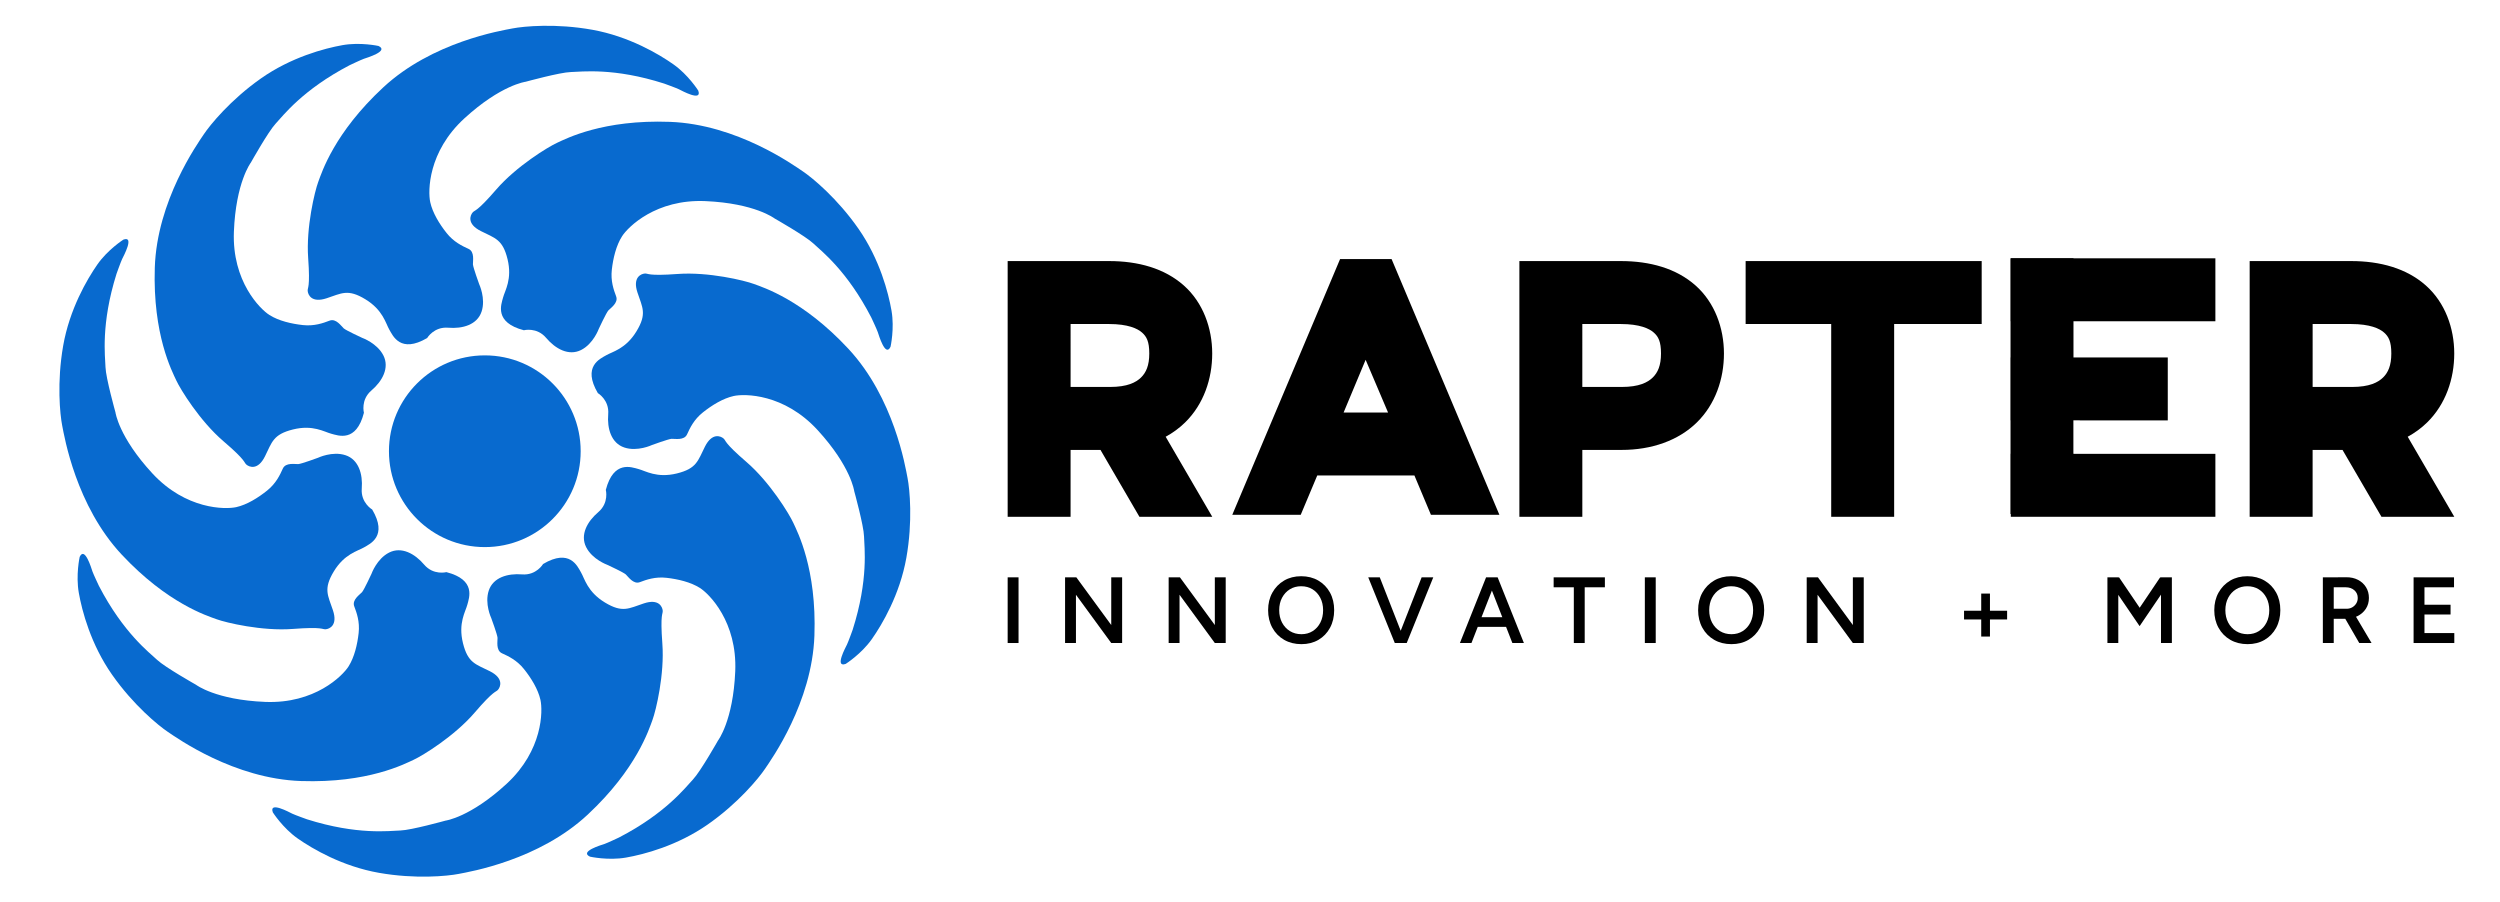 <svg xmlns="http://www.w3.org/2000/svg" xmlns:xlink="http://www.w3.org/1999/xlink" id="Layer_1" x="0px" y="0px" viewBox="0 0 1941.63 700.9" style="enable-background:new 0 0 1941.63 700.9;" xml:space="preserve"><style type="text/css">	.st0{fill:#2D2D2D;}	.st1{fill:#652D90;}	.st2{fill:#D91C5C;}	.st3{fill:#006838;}	.st4{fill:#231F20;}	.st5{fill:#086ACF;}	.st6{fill:#00B4A5;}	.st7{fill:#2B388F;}	.st8{fill:#26A9E0;}	.st9{fill:#EC1C24;}	.st10{fill:#37B34A;}	.st11{fill:#FAF833;}	.st12{fill:#262261;}	.st13{fill:#00A69C;}	.st14{fill:#29B473;}	.st15{fill:#FFF100;}	.st16{fill:#00A551;}	.st17{fill:#C2271A;}	.st18{fill:#FF6A06;}	.st19{fill:#FEC327;}	.st20{fill:#FFFFFF;}</style><g>	<g>		<g>			<path class="st5" d="M542.3,70.37c0,0-7.68-12.2-19.22-20.34c-11.54-8.14-34.63-21.78-62.99-26.9    c-28.37-5.12-53.29-2.74-61.98-1.06c-8.69,1.68-62.26,10.37-100.41,45.75s-47.8,66.13-50.51,73.38    c-2.71,7.25-9.56,35.33-7.85,59.15c1.71,23.82-0.6,22.72-0.37,25.61c0.23,2.89,2.93,9.55,14.65,5.7s16.52-7.53,30.16,0.78    c13.65,8.31,15.76,18.69,18.55,23.5c2.79,4.82,8.62,18.74,29.4,6.61c0,0,5.27-8.97,16.41-8.03s22.46-2.3,25.87-12.48    c3.42-10.18-1.87-21.38-1.87-21.38s-4.7-12.93-4.83-15.36s1.51-9.77-3.44-12.02c-4.94-2.25-11.54-5.38-17.04-12.33    c-5.5-6.95-10.86-15.58-12.69-23.98c-1.83-8.4-1.83-39.11,26.58-65.09c28.41-25.98,47.53-28.39,47.53-28.39    s26.73-7.33,35.05-7.54s33.43-3.59,72.54,8.96c0,0,9.22,3.34,11.4,4.4C529.42,70.38,545.52,79.26,542.3,70.37z"></path>			<path class="st5" d="M691.64,269.3c0,0,3.18-14.06,0.76-27.98c-2.42-13.91-9.12-39.88-25.58-63.55s-35.78-39.59-43.12-44.55    c-7.34-4.95-51.39-36.65-103.38-38.58c-51.99-1.92-80.54,13.02-87.58,16.23c-7.04,3.21-31.72,18.25-47.33,36.31    s-16.47,15.65-18.35,17.86c-1.88,2.21-4.67,8.82,6.34,14.39c11.02,5.57,17.01,6.34,20.79,21.87c3.78,15.53-2.05,24.36-3.47,29.74    c-1.43,5.38-7.13,19.35,16.14,25.45c0,0,10.06-2.63,17.28,5.91c7.22,8.54,17.52,14.24,27.12,9.45s13.78-16.45,13.78-16.45    s5.8-12.47,7.43-14.28c1.62-1.81,7.97-5.85,6.06-10.94s-4.36-11.96-3.35-20.77s3.32-18.7,7.96-25.94    c4.63-7.24,26.33-28.98,64.79-27.28s53.69,13.5,53.69,13.5s24.1,13.7,30.13,19.43c6.04,5.73,26.19,21.08,45.01,57.61    c0,0,4.17,8.88,4.96,11.17C682.52,260.19,687.64,277.85,691.64,269.3z"></path>			<path class="st5" d="M656.83,515.61c0,0,12.18-7.71,20.3-19.26c8.12-11.55,21.72-34.67,26.78-63.06    c5.07-28.38,2.64-53.31,0.95-62c-1.69-8.69-10.48-62.26-45.92-100.36s-66.2-47.7-73.45-50.4s-35.34-9.5-59.14-7.75    c-23.81,1.75-22.71-0.56-25.6-0.33s-9.54,2.94-5.68,14.67s7.56,16.51-0.73,30.17c-8.29,13.66-18.65,15.79-23.47,18.59    s-18.72,8.65-6.56,29.42c0,0,8.98,5.25,8.06,16.4c-0.92,11.14,2.34,22.46,12.52,25.86c10.18,3.4,21.37-1.9,21.37-1.9    s12.92-4.73,15.34-4.86s9.77,1.49,12.01-3.46c2.24-4.95,5.36-11.55,12.3-17.06c6.94-5.51,15.56-10.89,23.96-12.74    c8.4-1.85,39.1-1.9,65.12,26.47c26.02,28.38,28.46,47.49,28.46,47.49s7.38,26.72,7.6,35.05s3.65,33.43-8.83,72.57    c0,0-3.32,9.23-4.38,11.41C656.8,502.72,647.95,518.84,656.83,515.61z"></path>			<path class="st5" d="M458.21,665.33c0,0,14.07,3.15,27.97,0.71c13.91-2.44,39.86-9.19,63.49-25.7    c23.63-16.51,39.52-35.86,44.46-43.2s36.56-51.46,38.39-103.47s-13.16-80.54-16.38-87.57s-18.3-31.7-36.38-47.28    s-15.68-16.45-17.88-18.32s-8.83-4.66-14.38,6.37c-5.55,11.03-6.31,17.02-21.83,20.84c-15.52,3.81-24.36-2.01-29.74-3.42    s-19.36-7.1-25.42,16.19c0,0,2.65,10.06-5.88,17.3c-8.52,7.24-14.21,17.55-9.4,27.15c4.8,9.6,16.47,13.76,16.47,13.76    s12.48,5.78,14.29,7.41s5.87,7.96,10.94,6.04s11.95-4.38,20.76-3.38c8.8,1,18.7,3.29,25.95,7.91    c7.25,4.62,29.02,26.28,27.39,64.76c-1.63,38.47-13.4,53.73-13.4,53.73s-13.66,24.13-19.38,30.17s-21.03,26.24-57.51,45.12    c0,0-8.87,4.19-11.16,4.98C467.3,656.19,449.65,661.34,458.21,665.33z"></path>			<path class="st5" d="M211.9,630.93c0,0,7.73,12.17,19.29,20.27c11.57,8.1,34.7,21.66,63.09,26.68    c28.39,5.02,53.3,2.55,61.98,0.84c8.69-1.71,62.22-10.59,100.25-46.1s47.57-66.3,50.26-73.55c2.69-7.25,9.44-35.36,7.65-59.17    c-1.79-23.81,0.52-22.72,0.28-25.61c-0.24-2.89-2.96-9.54-14.67-5.65c-11.72,3.88-16.49,7.59-30.17-0.68    c-13.67-8.27-15.82-18.63-18.63-23.44c-2.81-4.81-8.68-18.71-29.42-6.51c0,0-5.23,8.99-16.38,8.09    c-11.14-0.9-22.45,2.38-25.83,12.57c-3.38,10.19,1.94,21.38,1.94,21.38s4.75,12.91,4.88,15.34s-1.47,9.78,3.48,12.01    c4.95,2.23,11.55,5.34,17.08,12.27c5.52,6.93,10.91,15.55,12.78,23.94c1.86,8.39,1.97,39.11-26.35,65.19    c-28.32,26.08-47.43,28.55-47.43,28.55s-26.71,7.43-35.03,7.66s-33.41,3.7-72.57-8.71c0,0-9.24-3.31-11.41-4.36    C224.79,630.88,208.66,622.06,211.9,630.93z"></path>			<path class="st5" d="M61.88,432.53c0,0-3.13,14.07-0.66,27.98c2.46,13.9,9.26,39.85,25.8,63.46s35.92,39.47,43.27,44.4    c7.35,4.93,51.52,36.48,103.51,38.22c52,1.74,80.49-13.3,87.52-16.54c7.03-3.24,31.66-18.36,47.21-36.47    c15.55-18.12,16.42-15.71,18.29-17.92c1.87-2.21,4.64-8.84-6.39-14.37s-17.03-6.28-20.87-21.8s1.96-24.37,3.37-29.75    c1.41-5.39,7.07-19.38-16.23-25.4c0,0-10.06,2.67-17.3-5.85c-7.25-8.51-17.57-14.18-27.16-9.36c-9.59,4.82-13.72,16.5-13.72,16.5    s-5.76,12.49-7.38,14.31c-1.62,1.81-7.95,5.88-6.02,10.96c1.93,5.08,4.4,11.95,3.42,20.75s-3.26,18.71-7.87,25.97    c-4.61,7.26-26.23,29.07-64.69,27.51s-53.74-13.31-53.74-13.31s-24.14-13.62-30.2-19.33c-6.06-5.71-26.27-20.99-45.21-57.45    c0,0-4.2-8.87-5-11.15C71.03,441.6,65.85,423.96,61.88,432.53z"></path>			<path class="st5" d="M95.84,186.1c0,0-12.16,7.75-20.23,19.33s-21.6,34.75-26.56,63.15s-2.46,53.31-0.74,62    c1.72,8.69,10.69,62.22,46.26,100.2s66.36,47.47,73.62,50.14c7.26,2.67,35.37,9.38,59.17,7.55c23.8-1.83,22.71,0.48,25.6,0.24    s9.53-2.98,5.63-14.69c-3.9-11.71-7.62-16.48,0.63-30.17c8.24-13.69,18.6-15.86,23.4-18.67c4.8-2.82,18.69-8.72,6.45-29.44    c0,0-9-5.22-8.11-16.37s-2.42-22.45-12.61-25.82c-10.19-3.37-21.37,1.98-21.37,1.98s-12.9,4.77-15.33,4.91    c-2.43,0.14-9.78-1.45-12,3.5c-2.22,4.96-5.32,11.57-12.24,17.1s-15.52,10.94-23.91,12.82s-39.09,2.04-65.21-26.25    c-26.12-28.29-28.63-47.39-28.63-47.39s-7.47-26.7-7.72-35.02c-0.25-8.32-3.76-33.42,8.58-72.61c0,0,3.29-9.24,4.34-11.42    C95.91,198.99,104.7,182.84,95.84,186.1z"></path>			<path class="st5" d="M293.93,35.69c0,0-14.08-3.11-27.97-0.62c-13.9,2.49-39.83,9.33-63.4,25.92s-39.4,35.99-44.31,43.36    c-4.92,7.37-36.38,51.59-38.03,103.6s13.44,80.49,16.69,87.51s18.41,31.63,36.55,47.15s15.73,16.39,17.95,18.26    c2.22,1.87,8.85,4.63,14.36-6.42c5.51-11.05,6.25-17.05,21.76-20.91c15.5-3.87,24.36,1.92,29.75,3.32    c5.39,1.4,19.38,7.03,25.36-16.28c0,0-2.68-10.05,5.82-17.32c8.5-7.26,14.15-17.6,9.31-27.18c-4.84-9.58-16.52-13.7-16.52-13.7    s-12.5-5.74-14.31-7.36c-1.82-1.62-5.89-7.94-10.96-6c-5.07,1.94-11.94,4.42-20.74,3.45s-18.71-3.22-25.98-7.82    s-29.11-26.18-27.61-64.66s13.21-53.77,13.21-53.77S208.4,102.07,214.1,96s20.94-26.31,57.36-45.32c0,0,8.86-4.22,11.14-5.02    S302.5,39.65,293.93,35.69z"></path>		</g>	</g>	<circle class="st5" cx="376.53" cy="350.45" r="74.45"></circle></g><g>	<g>		<g>			<g>				<path d="M861.34,202.76c22.68,0,43.1,5.66,58.08,18.96c14.98,13.29,22.05,33.19,22.05,52.85s-6.66,39.43-21.09,53.56     c-4.45,4.36-9.51,8.05-15.06,11.08l36.19,62.16h-56.57l-30.24-51.94h-23.23v51.94H782.6v-198.6H861.34z M831.48,300.53h30.55     c13.58,0,20.24-3.52,24.15-7.34c3.9-3.82,6.41-9.26,6.41-18.63c0-9.37-2.09-13.15-5.62-16.28c-3.52-3.13-10.95-6.63-25.63-6.63     h-29.86V300.53z"></path>				<path d="M1258.77,202.76c22.68,0,43.1,5.66,58.08,18.96c14.98,13.29,22.06,33.19,22.06,52.85s-6.66,39.43-21.09,53.56     c-14.43,14.13-35.26,21.3-58.35,21.3h-30.55v51.94h-48.89v-198.6H1258.77z M1228.91,300.53h30.55c13.58,0,20.24-3.52,24.15-7.34     c3.9-3.82,6.41-9.26,6.41-18.63c0-9.37-2.09-13.15-5.62-16.28c-3.53-3.13-10.95-6.63-25.63-6.63h-29.86V300.53z"></path>				<path d="M1539.08,202.76v48.89h-67.98v149.71h-48.89V251.65h-66.46v-48.89H1539.08z"></path>				<g>					<polygon points="1561.7,200.62 1561.7,249.51 1610.58,249.51 1620.73,249.51 1720.58,249.51 1720.58,200.62      "></polygon>					<polygon points="1683.6,326.51 1683.6,277.62 1615.23,277.62 1606.03,277.62 1561.7,277.62 1561.7,326.44 1615.23,326.44       1615.23,326.51      "></polygon>					<polygon points="1610.58,352.41 1561.7,352.41 1561.7,401.36 1720.58,401.36 1720.58,352.48 1610.58,352.48      "></polygon>				</g>				<path d="M1080.78,201.23l83.72,198.6h-53.16l-12.83-30.55h-75.47l-12.83,30.55h-53.16l83.72-198.6H1080.78z M1043.51,320.39     h34.53l-17.42-40.94L1043.51,320.39z"></path>				<path d="M1825.97,202.76c22.68,0,43.1,5.66,58.08,18.96c14.98,13.29,22.05,33.19,22.05,52.85s-6.66,39.43-21.09,53.56     c-4.45,4.36-9.51,8.05-15.06,11.08l36.19,62.16h-56.57l-30.24-51.94h-23.23v51.94h-48.89v-198.6H1825.97z M1796.11,300.53h30.55     c13.58,0,20.24-3.52,24.15-7.34c3.9-3.82,6.41-9.26,6.41-18.63c0-9.37-2.09-13.15-5.62-16.28c-3.52-3.13-10.95-6.63-25.63-6.63     h-29.86V300.53z"></path>				<polygon points="1610.37,200.62 1561.48,200.62 1561.48,312.01 1561.48,327 1561.48,399.22 1610.3,399.22 1610.3,312.01      1610.37,312.01     "></polygon>			</g>		</g>	</g>	<g>		<path d="M782.6,499.4v-51.01h8.45v51.01H782.6z"></path>		<path d="M827.19,499.4v-51.01h8.74l-0.29,7.29v43.72H827.19z M863.05,499.4l-33.89-46.35l6.78-4.66l33.81,46.2L863.05,499.4z    M863.05,499.4v-51.01h8.45v51.01H863.05z"></path>		<path d="M907.64,499.4v-51.01h8.74l-0.29,7.29v43.72H907.64z M943.5,499.4l-33.89-46.35l6.78-4.66l33.81,46.2L943.5,499.4z    M943.5,499.4v-51.01h8.45v51.01H943.5z"></path>		<path d="M1010.76,500.28c-5.05,0-9.52-1.12-13.41-3.35c-3.89-2.23-6.94-5.34-9.15-9.33c-2.21-3.98-3.32-8.55-3.32-13.7   c0-5.15,1.1-9.7,3.32-13.66c2.21-3.96,5.23-7.07,9.07-9.33c3.84-2.26,8.26-3.39,13.26-3.39c5.05,0,9.51,1.13,13.37,3.39   c3.86,2.26,6.87,5.37,9.04,9.33c2.16,3.96,3.24,8.52,3.24,13.66c0,5.15-1.08,9.72-3.24,13.7c-2.16,3.98-5.15,7.09-8.96,9.33   C1020.17,499.16,1015.76,500.28,1010.76,500.28z M1010.76,492.55c3.3,0,6.22-0.8,8.74-2.4c2.53-1.6,4.51-3.8,5.94-6.6   c1.43-2.79,2.15-6.01,2.15-9.66c0-3.59-0.73-6.8-2.19-9.62c-1.46-2.82-3.46-5.02-6.01-6.6c-2.55-1.58-5.5-2.37-8.85-2.37   c-3.3,0-6.23,0.79-8.78,2.37c-2.55,1.58-4.57,3.77-6.05,6.56c-1.48,2.79-2.22,6.01-2.22,9.66c0,3.64,0.74,6.86,2.22,9.66   c1.48,2.79,3.52,4.99,6.12,6.6C1004.43,491.75,1007.41,492.55,1010.76,492.55z"></path>		<path d="M1083.27,499.4l-20.62-51.01h8.96l19.97,51.01H1083.27z M1084.14,499.4l19.97-51.01h9.04l-20.62,51.01H1084.14z"></path>		<path d="M1133.84,499.4l20.33-51.01h8.53l-19.89,51.01H1133.84z M1143.39,486.87v-7.51h30.53v7.51H1143.39z M1174.58,499.4   l-19.89-51.01h8.45l20.4,51.01H1174.58z"></path>		<path d="M1206.64,456.12v-7.72h39.79v7.72H1206.64z M1222.31,499.4v-46.78h8.45v46.78H1222.31z"></path>		<path d="M1277.47,499.4v-51.01h8.45v51.01H1277.47z"></path>		<path d="M1344.73,500.28c-5.05,0-9.52-1.12-13.41-3.35c-3.89-2.23-6.94-5.34-9.15-9.33c-2.21-3.98-3.32-8.55-3.32-13.7   c0-5.15,1.1-9.7,3.32-13.66c2.21-3.96,5.23-7.07,9.07-9.33c3.84-2.26,8.26-3.39,13.26-3.39c5.05,0,9.51,1.13,13.37,3.39   s6.87,5.37,9.04,9.33c2.16,3.96,3.24,8.52,3.24,13.66c0,5.15-1.08,9.72-3.24,13.7c-2.16,3.98-5.15,7.09-8.96,9.33   C1354.15,499.16,1349.74,500.28,1344.73,500.28z M1344.73,492.55c3.3,0,6.22-0.8,8.74-2.4c2.53-1.6,4.51-3.8,5.94-6.6   c1.43-2.79,2.15-6.01,2.15-9.66c0-3.59-0.73-6.8-2.19-9.62c-1.46-2.82-3.46-5.02-6.01-6.6c-2.55-1.58-5.5-2.37-8.85-2.37   c-3.3,0-6.23,0.79-8.78,2.37c-2.55,1.58-4.57,3.77-6.05,6.56c-1.48,2.79-2.22,6.01-2.22,9.66c0,3.64,0.74,6.86,2.22,9.66   c1.48,2.79,3.52,4.99,6.12,6.6C1338.4,491.75,1341.38,492.55,1344.73,492.55z"></path>		<path d="M1403.18,499.4v-51.01h8.74l-0.29,7.29v43.72H1403.18z M1439.03,499.4l-33.89-46.35l6.78-4.66l33.81,46.2L1439.03,499.4z    M1439.03,499.4v-51.01h8.45v51.01H1439.03z"></path>		<path d="M1525.38,481.11v-6.78h33.45v6.78H1525.38z M1538.72,494.38V461h6.78v33.38H1538.72z"></path>		<path d="M1636.73,499.4v-51.01h8.45v51.01H1636.73z M1661.73,486.29l-24.34-35.71l3.79-1.38l4.59-0.8l20.26,29.88L1661.73,486.29z    M1661.73,486.29l-4.15-8.02l20.11-29.88l4.66,0.8l3.72,1.24L1661.73,486.29z M1678.34,499.4v-51.01h8.45v51.01H1678.34z"></path>		<path d="M1745.6,500.28c-5.05,0-9.52-1.12-13.41-3.35c-3.89-2.23-6.94-5.34-9.15-9.33c-2.21-3.98-3.32-8.55-3.32-13.7   c0-5.15,1.1-9.7,3.32-13.66c2.21-3.96,5.23-7.07,9.07-9.33c3.84-2.26,8.26-3.39,13.26-3.39c5.05,0,9.51,1.13,13.37,3.39   s6.87,5.37,9.04,9.33c2.16,3.96,3.24,8.52,3.24,13.66c0,5.15-1.08,9.72-3.24,13.7c-2.16,3.98-5.15,7.09-8.96,9.33   C1755.02,499.16,1750.61,500.28,1745.6,500.28z M1745.6,492.55c3.3,0,6.22-0.8,8.74-2.4c2.53-1.6,4.51-3.8,5.94-6.6   c1.43-2.79,2.15-6.01,2.15-9.66c0-3.59-0.73-6.8-2.19-9.62c-1.46-2.82-3.46-5.02-6.01-6.6c-2.55-1.58-5.5-2.37-8.85-2.37   c-3.3,0-6.23,0.79-8.78,2.37c-2.55,1.58-4.57,3.77-6.05,6.56c-1.48,2.79-2.22,6.01-2.22,9.66c0,3.64,0.74,6.86,2.22,9.66   c1.48,2.79,3.52,4.99,6.12,6.6C1739.28,491.75,1742.25,492.55,1745.6,492.55z"></path>		<path d="M1804.05,499.4v-51.01h8.45v51.01H1804.05z M1811.7,480.6v-7.8h10.71c1.65,0,3.12-0.36,4.41-1.09   c1.29-0.73,2.33-1.72,3.13-2.99c0.8-1.26,1.2-2.7,1.2-4.3c0-2.43-0.87-4.42-2.62-5.98c-1.75-1.55-4.01-2.33-6.78-2.33h-10.06   v-7.72l10.35-0.07c3.5-0.05,6.58,0.62,9.25,2c2.67,1.38,4.76,3.29,6.27,5.72c1.51,2.43,2.26,5.22,2.26,8.38   c0,3.16-0.79,5.95-2.37,8.38c-1.58,2.43-3.75,4.34-6.52,5.72c-2.77,1.38-5.9,2.08-9.4,2.08H1811.7z M1832.32,499.4l-11.95-20.7   l6.56-4.52l14.94,25.21H1832.32z"></path>		<path d="M1874.52,499.4v-51.01h8.45v51.01H1874.52z M1881.22,456.12v-7.72h24.7v7.72H1881.22z M1881.22,477.25v-7.58h22.01v7.58   H1881.22z M1881.22,499.4v-7.72h24.92v7.72H1881.22z"></path>	</g></g></svg>